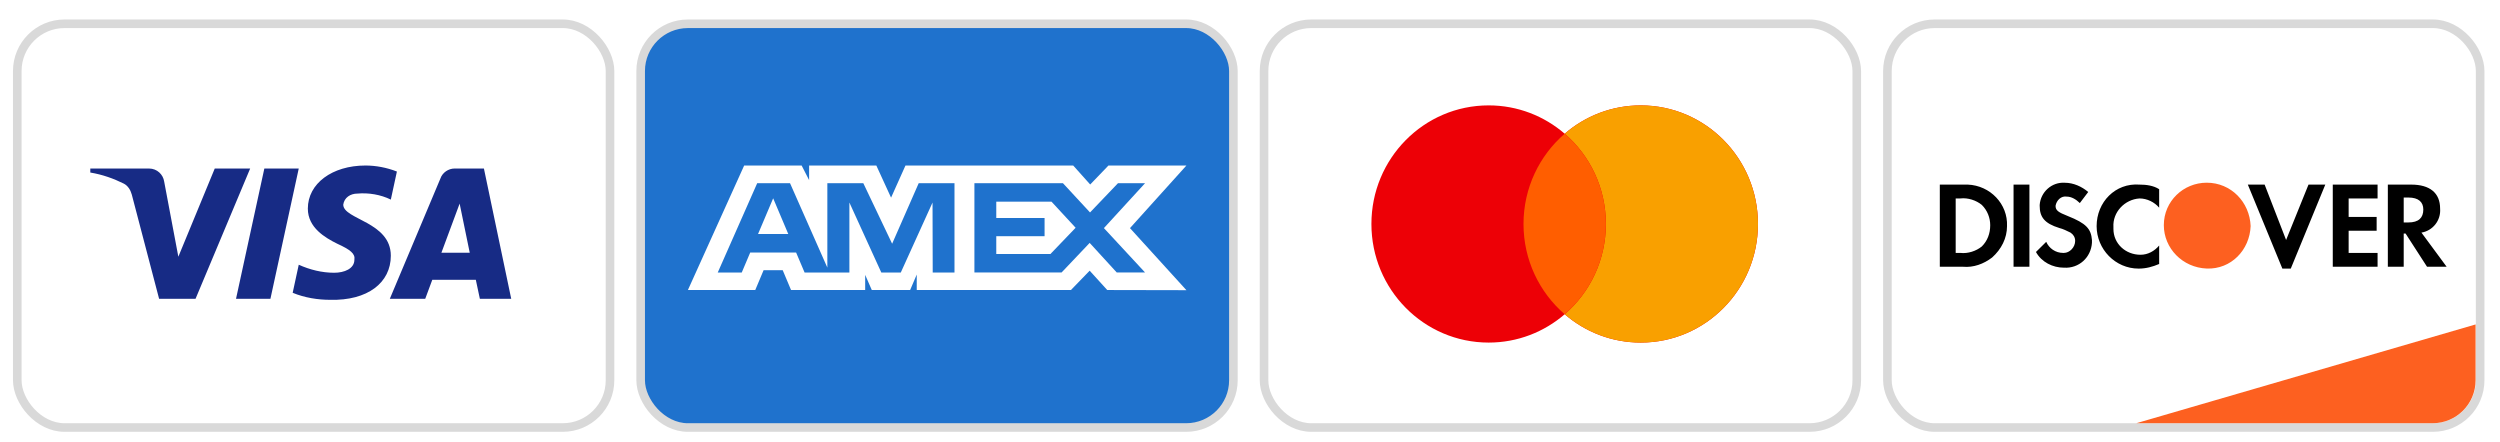 <svg width="770" height="136" viewBox="0 0 770 136" fill="none" xmlns="http://www.w3.org/2000/svg">
<g clip-path="url(#clip0_551_208)">
<g filter="url(#filter0_d_551_208)">
<rect x="581.323" y="7.323" width="182.562" height="124.354" rx="14.552" fill="white" stroke="#D9D9D9" stroke-width="2.646"/>
<path d="M657.968 130.354L762.479 99.927V117.125C762.479 124.431 756.556 130.354 749.25 130.354H657.968Z" fill="#FD6020"/>
<path fill-rule="evenodd" clip-rule="evenodd" d="M742.642 56.857C748.392 56.857 751.554 59.416 751.554 64.249C751.842 67.945 749.254 71.073 745.804 71.641L753.567 82.161H747.529L740.917 71.926H740.342V82.161H735.455V56.857H742.642ZM740.342 68.514H741.78C744.942 68.514 746.379 67.093 746.379 64.534C746.379 62.259 744.942 60.838 741.78 60.838H740.342V68.514ZM718.494 82.161H732.293V77.896H723.381V71.073H732.005V66.808H723.381V61.122H732.293V56.857H718.494V82.161V82.161ZM704.119 73.916L697.507 56.857H692.332L702.969 82.729H705.557L716.194 56.857H711.019L704.119 73.916V73.916ZM645.76 69.651C645.76 76.759 651.51 82.729 658.697 82.729C660.997 82.729 663.009 82.161 665.021 81.308V75.622C663.584 77.327 661.572 78.465 659.272 78.465C654.672 78.465 650.935 75.053 650.935 70.504V69.936C650.647 65.387 654.384 61.406 658.984 61.122C661.284 61.122 663.584 62.259 665.021 63.965V58.279C663.296 57.142 660.997 56.858 658.984 56.858C651.51 56.289 645.76 62.259 645.76 69.651V69.651ZM636.848 66.524C633.973 65.387 633.111 64.818 633.111 63.397C633.398 61.691 634.835 60.269 636.56 60.553C637.998 60.553 639.435 61.406 640.585 62.544L643.173 59.132C641.16 57.426 638.573 56.289 635.985 56.289C631.961 56.005 628.511 59.132 628.223 63.112V63.397C628.223 66.808 629.661 68.798 634.26 70.22C635.41 70.504 636.56 71.073 637.71 71.641C638.573 72.21 639.148 73.063 639.148 74.2C639.148 76.19 637.423 77.896 635.698 77.896H635.41C633.111 77.896 631.098 76.475 630.236 74.484L627.073 77.612C628.798 80.739 632.248 82.445 635.698 82.445C640.298 82.729 644.035 79.317 644.322 74.769V73.916C644.035 70.504 642.598 68.798 636.848 66.524V66.524ZM620.174 82.161H625.061V56.857H620.174V82.161V82.161ZM597.462 56.857H604.65H606.087C612.987 57.142 618.449 62.828 618.161 69.651C618.161 73.347 616.436 76.759 613.562 79.317C610.974 81.308 607.812 82.445 604.65 82.161H597.462V56.857ZM603.787 77.896C606.087 78.18 608.674 77.327 610.399 75.906C612.124 74.2 612.987 71.925 612.987 69.367C612.987 67.092 612.124 64.818 610.399 63.112C608.674 61.691 606.087 60.838 603.787 61.122H602.35V77.896H603.787Z" fill="black"/>
<path fill-rule="evenodd" clip-rule="evenodd" d="M679.683 56.271C672.496 56.271 666.459 61.957 666.459 69.349C666.459 76.457 672.209 82.427 679.683 82.711C687.158 82.996 692.907 77.025 693.195 69.633C692.907 62.241 687.158 56.271 679.683 56.271V56.271Z" fill="#FD6020"/>
</g>
<g filter="url(#filter1_d_551_208)">
<rect x="389.323" y="7.323" width="182.562" height="124.354" rx="14.552" fill="white" stroke="#D9D9D9" stroke-width="2.646"/>
<path fill-rule="evenodd" clip-rule="evenodd" d="M505.349 105.515C525.292 105.515 541.458 89.161 541.458 68.987C541.458 48.813 525.292 32.458 505.349 32.458C496.412 32.458 488.232 35.743 481.927 41.184C475.622 35.743 467.442 32.458 458.505 32.458C438.562 32.458 422.396 48.813 422.396 68.987C422.396 89.161 438.562 105.515 458.505 105.515C467.443 105.515 475.622 102.23 481.927 96.789C488.232 102.23 496.412 105.515 505.349 105.515Z" fill="#ED0006"/>
<path fill-rule="evenodd" clip-rule="evenodd" d="M481.927 96.789C489.691 90.089 494.614 80.119 494.614 68.987C494.614 57.854 489.691 47.884 481.927 41.184C488.232 35.743 496.412 32.458 505.349 32.458C525.292 32.458 541.458 48.813 541.458 68.987C541.458 89.161 525.292 105.515 505.349 105.515C496.412 105.515 488.232 102.23 481.927 96.789Z" fill="#F9A000"/>
<path fill-rule="evenodd" clip-rule="evenodd" d="M481.927 96.789C489.691 90.089 494.614 80.119 494.614 68.987C494.614 57.854 489.691 47.885 481.927 41.185C474.163 47.885 469.24 57.854 469.24 68.987C469.24 80.119 474.163 90.089 481.927 96.789Z" fill="#FF5E00"/>
</g>
<g filter="url(#filter2_d_551_208)">
<rect x="197.323" y="7.323" width="182.562" height="124.354" rx="14.552" fill="#1F72CD" stroke="#D9D9D9" stroke-width="2.646"/>
<path fill-rule="evenodd" clip-rule="evenodd" d="M229.203 50.979L211.875 89.326H232.62L235.191 83.212H241.07L243.641 89.326H266.475V84.66L268.51 89.326H280.322L282.356 84.561V89.326H329.845L335.619 83.371L341.026 89.326L365.417 89.376L348.034 70.26L365.417 50.979H341.404L335.783 56.825L330.547 50.979H278.885L274.449 60.877L269.909 50.979H249.208V55.487L246.905 50.979H229.203ZM300.118 56.425H327.388L335.729 65.434L344.338 56.425H352.679L340.006 70.254L352.679 83.925H343.96L335.619 74.811L326.966 83.925H300.118V56.425ZM306.852 67.145V62.122V62.117H323.868L331.293 70.15L323.539 78.228H306.852V72.744H321.729V67.145H306.852ZM233.217 56.425H243.329L254.823 82.428V56.425H265.9L274.778 75.069L282.96 56.425H293.982V83.941H287.275L287.221 62.379L277.443 83.941H271.444L261.612 62.379V83.941H247.815L245.199 77.772H231.068L228.458 83.936H221.065L233.217 56.425ZM233.481 72.07L238.137 61.08L242.787 72.07H233.481Z" fill="white"/>
</g>
<g filter="url(#filter3_d_551_208)">
<rect x="5.323" y="7.323" width="182.562" height="124.354" rx="14.552" fill="white" stroke="#D9D9D9" stroke-width="2.646"/>
<path fill-rule="evenodd" clip-rule="evenodd" d="M60.225 92.033H49.005L40.592 59.934C40.192 58.458 39.344 57.153 38.097 56.537C34.984 54.991 31.554 53.761 27.812 53.14V51.904H45.887C48.382 51.904 50.253 53.761 50.564 55.917L54.93 79.071L66.144 51.904H77.053L60.225 92.033ZM83.289 92.033H72.693L81.418 51.904H92.014L83.289 92.033ZM105.724 63.021C106.035 60.86 107.906 59.624 110.089 59.624C113.519 59.314 117.255 59.935 120.374 61.475L122.245 52.836C119.126 51.6 115.696 50.979 112.584 50.979C102.299 50.979 94.815 56.538 94.815 64.252C94.815 70.121 100.116 73.202 103.858 75.058C107.906 76.909 109.465 78.145 109.154 79.996C109.154 82.773 106.035 84.009 102.923 84.009C99.181 84.009 95.439 83.083 92.014 81.537L90.144 90.182C93.885 91.723 97.934 92.344 101.675 92.344C113.207 92.648 120.374 87.095 120.374 78.76C120.374 68.264 105.724 67.649 105.724 63.021V63.021ZM157.458 92.033L149.045 51.904H140.007C138.136 51.904 136.266 53.14 135.642 54.991L120.062 92.033H130.97L133.147 86.17H146.55L147.797 92.033H157.458ZM141.567 62.711L144.679 77.835H135.954L141.567 62.711Z" fill="#172B85"/>
</g>
</g>
<defs>
<filter id="filter0_d_551_208" x="560" y="-14" width="225.208" height="167" filterUnits="userSpaceOnUse" color-interpolation-filters="sRGB">
<feFlood flood-opacity="0" result="BackgroundImageFix"/>
<feColorMatrix in="SourceAlpha" type="matrix" values="0 0 0 0 0 0 0 0 0 0 0 0 0 0 0 0 0 0 127 0" result="hardAlpha"/>
<feOffset/>
<feGaussianBlur stdDeviation="10"/>
<feComposite in2="hardAlpha" operator="out"/>
<feColorMatrix type="matrix" values="0 0 0 0 0 0 0 0 0 0 0 0 0 0 0 0 0 0 0.07 0"/>
<feBlend mode="normal" in2="BackgroundImageFix" result="effect1_dropShadow_551_208"/>
<feBlend mode="normal" in="SourceGraphic" in2="effect1_dropShadow_551_208" result="shape"/>
</filter>
<filter id="filter1_d_551_208" x="368" y="-14" width="225.208" height="167" filterUnits="userSpaceOnUse" color-interpolation-filters="sRGB">
<feFlood flood-opacity="0" result="BackgroundImageFix"/>
<feColorMatrix in="SourceAlpha" type="matrix" values="0 0 0 0 0 0 0 0 0 0 0 0 0 0 0 0 0 0 127 0" result="hardAlpha"/>
<feOffset/>
<feGaussianBlur stdDeviation="10"/>
<feComposite in2="hardAlpha" operator="out"/>
<feColorMatrix type="matrix" values="0 0 0 0 0 0 0 0 0 0 0 0 0 0 0 0 0 0 0.07 0"/>
<feBlend mode="normal" in2="BackgroundImageFix" result="effect1_dropShadow_551_208"/>
<feBlend mode="normal" in="SourceGraphic" in2="effect1_dropShadow_551_208" result="shape"/>
</filter>
<filter id="filter2_d_551_208" x="176" y="-14" width="225.208" height="167" filterUnits="userSpaceOnUse" color-interpolation-filters="sRGB">
<feFlood flood-opacity="0" result="BackgroundImageFix"/>
<feColorMatrix in="SourceAlpha" type="matrix" values="0 0 0 0 0 0 0 0 0 0 0 0 0 0 0 0 0 0 127 0" result="hardAlpha"/>
<feOffset/>
<feGaussianBlur stdDeviation="10"/>
<feComposite in2="hardAlpha" operator="out"/>
<feColorMatrix type="matrix" values="0 0 0 0 0 0 0 0 0 0 0 0 0 0 0 0 0 0 0.07 0"/>
<feBlend mode="normal" in2="BackgroundImageFix" result="effect1_dropShadow_551_208"/>
<feBlend mode="normal" in="SourceGraphic" in2="effect1_dropShadow_551_208" result="shape"/>
</filter>
<filter id="filter3_d_551_208" x="-16" y="-14" width="225.208" height="167" filterUnits="userSpaceOnUse" color-interpolation-filters="sRGB">
<feFlood flood-opacity="0" result="BackgroundImageFix"/>
<feColorMatrix in="SourceAlpha" type="matrix" values="0 0 0 0 0 0 0 0 0 0 0 0 0 0 0 0 0 0 127 0" result="hardAlpha"/>
<feOffset/>
<feGaussianBlur stdDeviation="10"/>
<feComposite in2="hardAlpha" operator="out"/>
<feColorMatrix type="matrix" values="0 0 0 0 0 0 0 0 0 0 0 0 0 0 0 0 0 0 0.07 0"/>
<feBlend mode="normal" in2="BackgroundImageFix" result="effect1_dropShadow_551_208"/>
<feBlend mode="normal" in="SourceGraphic" in2="effect1_dropShadow_551_208" result="shape"/>
</filter>
<clipPath id="clip0_551_208">
<rect width="770" height="136" fill="white"/>
</clipPath>
</defs>
</svg>
